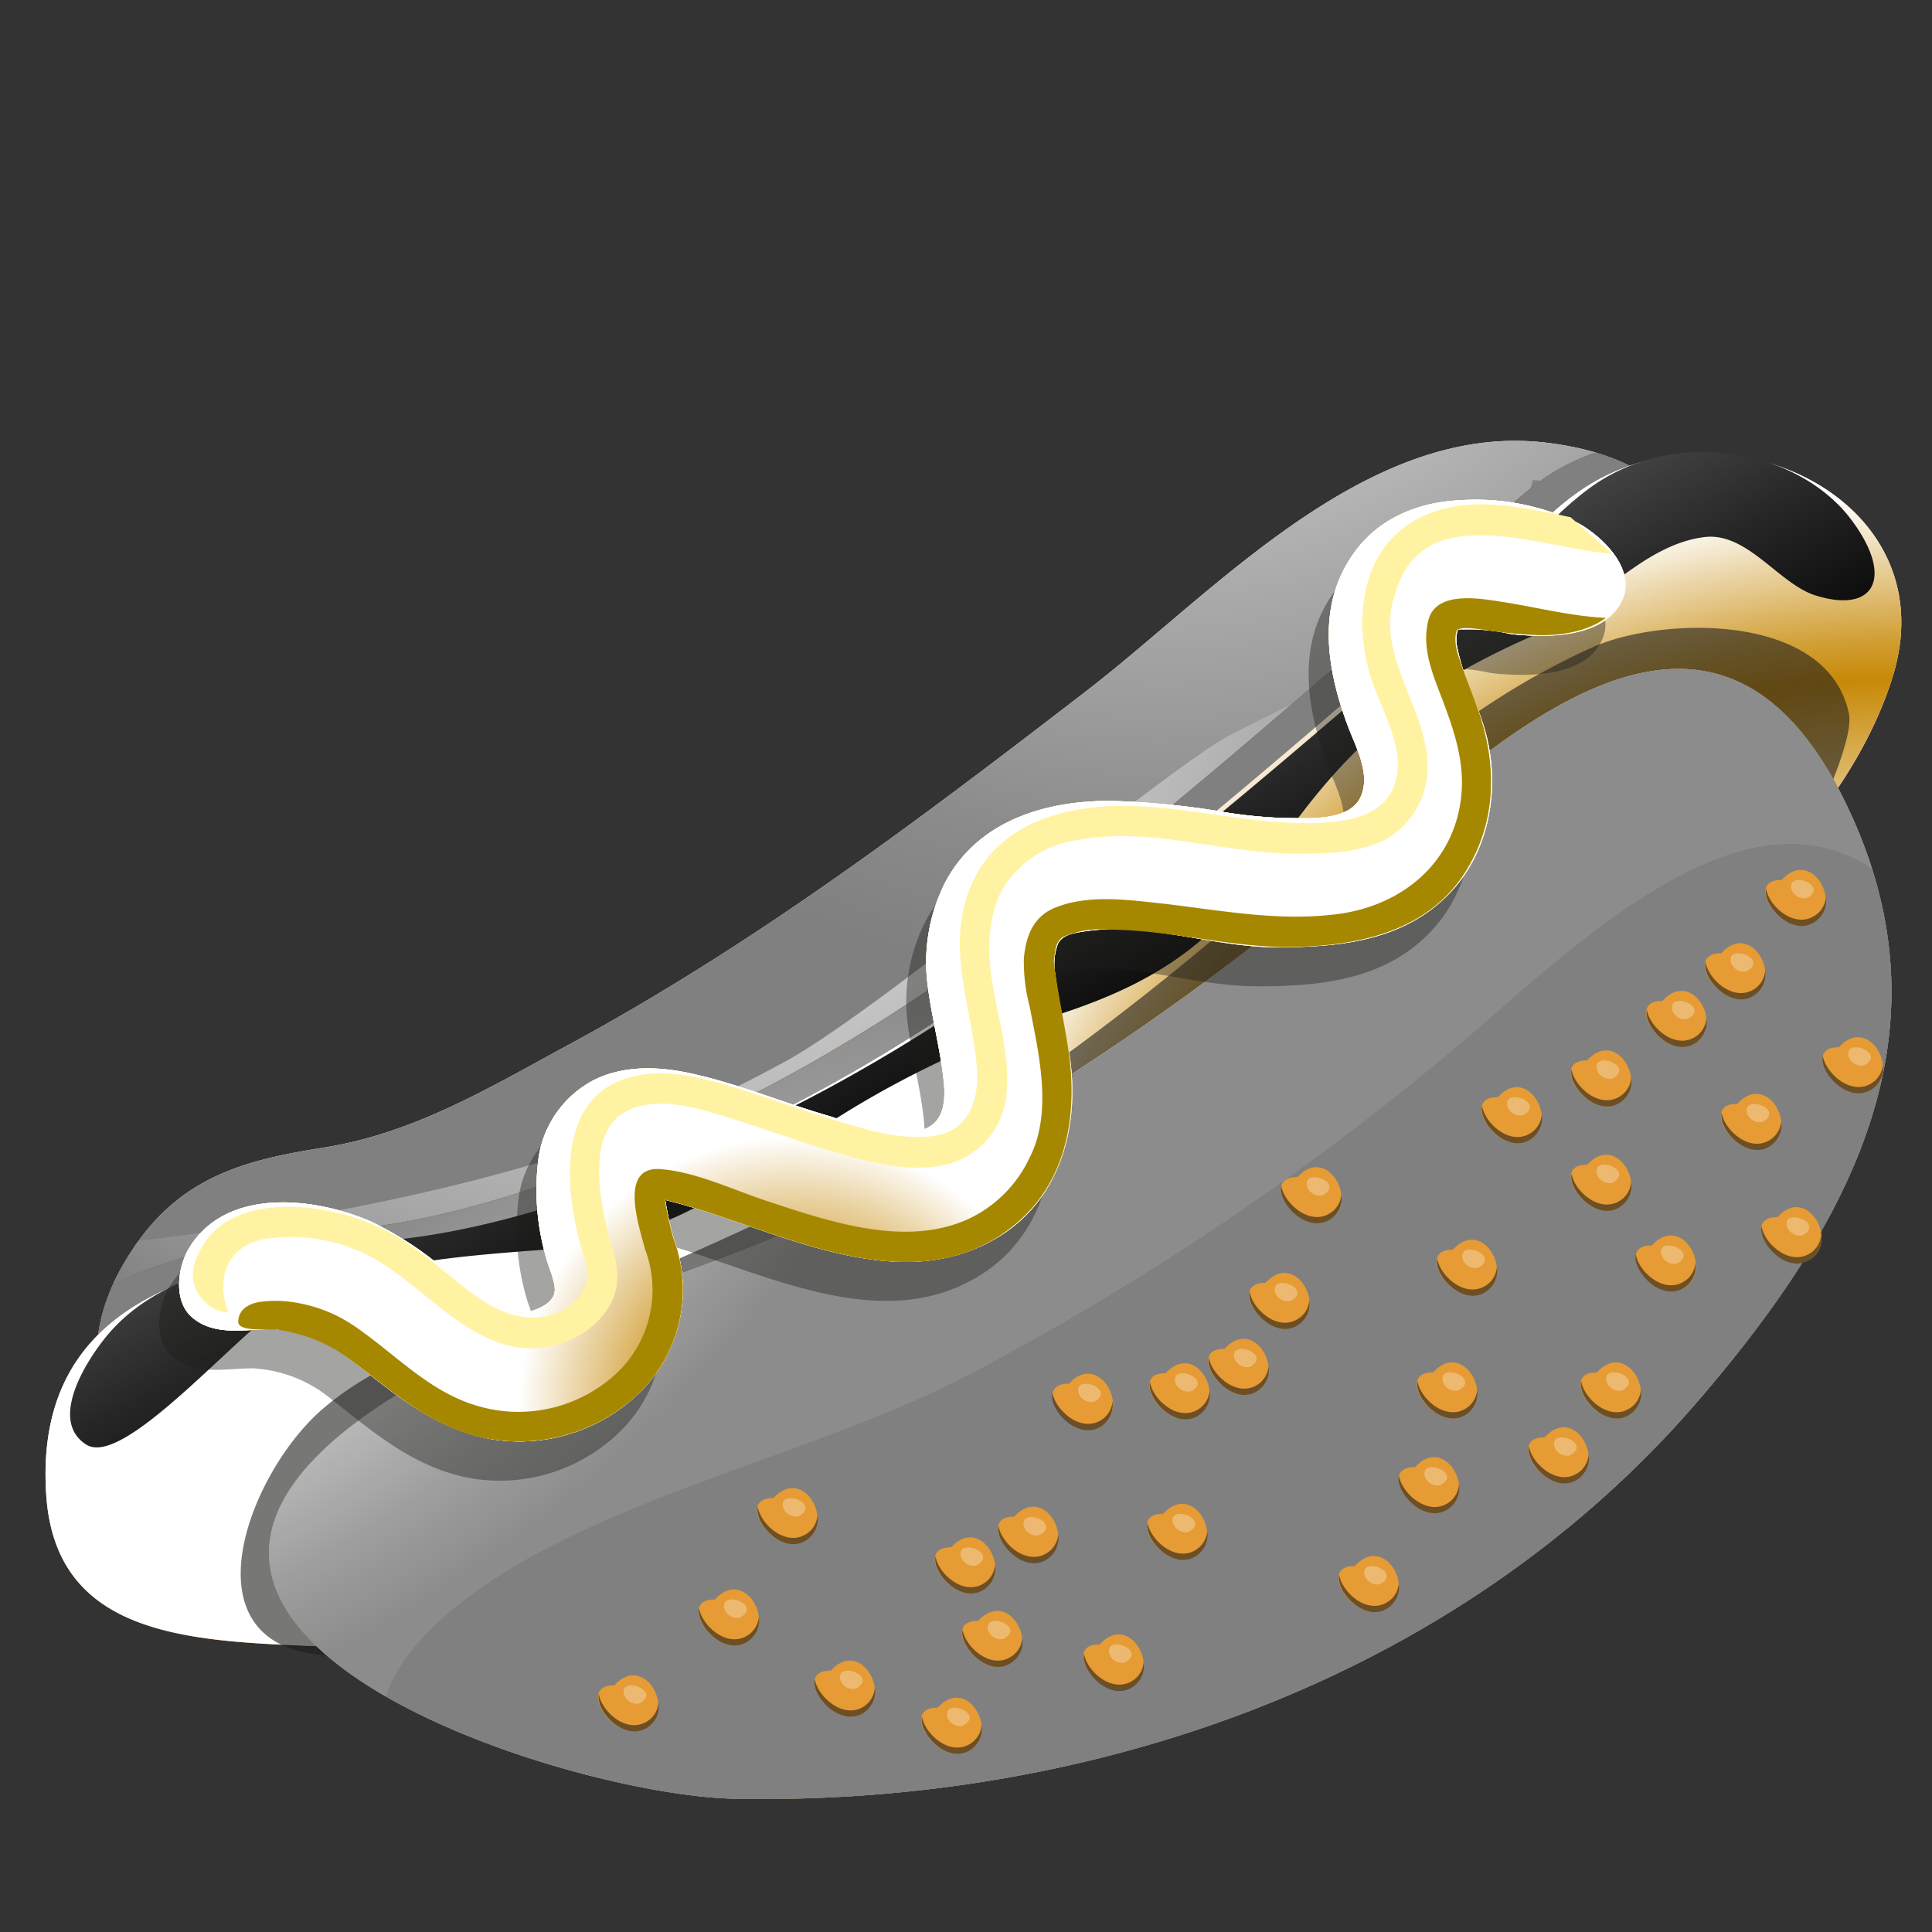 <svg xmlns="http://www.w3.org/2000/svg" xmlns:xlink="http://www.w3.org/1999/xlink" viewBox="0 0 200 200"><rect x="0" y="0" width="200" height="200" fill="#333333" stroke="none"/><defs><style>.cls-1{isolation:isolate;}.cls-2{fill:#e28d2f;}.cls-14,.cls-3{opacity:0.7;}.cls-10,.cls-11,.cls-14,.cls-18,.cls-20,.cls-21,.cls-22,.cls-3{mix-blend-mode:multiply;}.cls-3{fill:url(#radial-gradient);}.cls-12,.cls-15,.cls-16,.cls-17,.cls-26,.cls-4,.cls-5,.cls-6,.cls-8{mix-blend-mode:overlay;}.cls-4{fill:url(#radial-gradient-2);}.cls-5{fill:url(#radial-gradient-3);}.cls-6{fill:url(#radial-gradient-4);}.cls-7{fill:#9a4100;}.cls-8{fill:url(#radial-gradient-5);}.cls-9{fill:#bd3715;}.cls-10{fill:url(#radial-gradient-6);}.cls-11{fill:url(#radial-gradient-7);}.cls-12,.cls-18{fill:#1d1d1b;}.cls-12{opacity:0.6;}.cls-13{mix-blend-mode:screen;fill:url(#linear-gradient);}.cls-14{fill:url(#radial-gradient-8);}.cls-15{fill:url(#radial-gradient-9);}.cls-16{fill:url(#radial-gradient-10);}.cls-17,.cls-26{fill:#fff;}.cls-17{opacity:0.1;}.cls-18{opacity:0.4;}.cls-19{fill:#fd0;}.cls-20{fill:url(#radial-gradient-11);}.cls-21{fill:url(#radial-gradient-12);}.cls-22{fill:url(#radial-gradient-13);}.cls-23{fill:#a68800;}.cls-24{fill:#fff3a3;}.cls-25{fill:#e69b34;}.cls-26{opacity:0.3;}</style><radialGradient id="radial-gradient" cx="135.95" cy="264.35" r="190.73" gradientUnits="userSpaceOnUse"><stop offset="0.44" stop-color="#fff"/><stop offset="0.48" stop-color="#fcfaf8"/><stop offset="0.53" stop-color="#f5ebe5"/><stop offset="0.6" stop-color="#e9d3c5"/><stop offset="0.67" stop-color="#d7b199"/><stop offset="0.75" stop-color="#c28761"/><stop offset="0.76" stop-color="#bf815a"/><stop offset="0.76" stop-color="#c28761"/><stop offset="0.86" stop-color="#e3c7b6"/><stop offset="0.92" stop-color="#f7efeb"/><stop offset="0.95" stop-color="#fff"/></radialGradient><radialGradient id="radial-gradient-2" cx="120.45" cy="4.64" r="97.74" gradientUnits="userSpaceOnUse"><stop offset="0" stop-color="#fff"/><stop offset="0.24" stop-color="#d9d9d9"/><stop offset="0.59" stop-color="#a9a9a9"/><stop offset="0.85" stop-color="#8b8b8b"/><stop offset="1" stop-color="gray"/></radialGradient><radialGradient id="radial-gradient-3" cx="63.93" cy="52.68" r="96.48" gradientUnits="userSpaceOnUse"><stop offset="0" stop-color="#fff"/><stop offset="0.14" stop-color="#f8f8f8"/><stop offset="0.34" stop-color="#e5e5e5"/><stop offset="0.58" stop-color="#c6c6c6"/><stop offset="0.85" stop-color="#9c9c9c"/><stop offset="1" stop-color="gray"/></radialGradient><radialGradient id="radial-gradient-4" cx="120.45" cy="7.32" r="94.59" xlink:href="#radial-gradient-2"/><radialGradient id="radial-gradient-5" cx="114.25" cy="216" r="122.62" xlink:href="#radial-gradient-3"/><radialGradient id="radial-gradient-6" cx="104.95" cy="251.95" r="145.54" gradientUnits="userSpaceOnUse"><stop offset="0.58" stop-color="#fff"/><stop offset="0.82" stop-color="#c78907"/><stop offset="0.86" stop-color="#d19f35"/><stop offset="0.94" stop-color="#ebd5a7"/><stop offset="1" stop-color="#fff"/></radialGradient><radialGradient id="radial-gradient-7" cx="197.31" cy="155.26" r="103.63" xlink:href="#radial-gradient-6"/><linearGradient id="linear-gradient" x1="118" y1="134.57" x2="62.97" y2="33.25" gradientUnits="userSpaceOnUse"><stop offset="0.16"/><stop offset="0.23" stop-color="#0a0a0a"/><stop offset="0.35" stop-color="#262626"/><stop offset="0.51" stop-color="#525252"/><stop offset="0.7" stop-color="#909090"/><stop offset="0.91" stop-color="#dedede"/><stop offset="1" stop-color="#fff"/></linearGradient><radialGradient id="radial-gradient-8" cx="74.79" cy="59.8" r="157.15" xlink:href="#radial-gradient"/><radialGradient id="radial-gradient-9" cx="53.3" cy="-0.53" r="143.35" gradientUnits="userSpaceOnUse"><stop offset="0.68" stop-color="#fff"/><stop offset="0.82" stop-color="silver"/><stop offset="0.94" stop-color="#929292"/><stop offset="1" stop-color="gray"/></radialGradient><radialGradient id="radial-gradient-10" cx="-31.61" cy="44.1" r="143.35" xlink:href="#radial-gradient-9"/><radialGradient id="radial-gradient-11" cx="171.07" cy="82.94" r="31.69" gradientUnits="userSpaceOnUse"><stop offset="0.12" stop-color="#fff"/><stop offset="0.38" stop-color="#c78907"/><stop offset="0.51" stop-color="#d19f35"/><stop offset="0.79" stop-color="#ebd5a7"/><stop offset="1" stop-color="#fff"/></radialGradient><radialGradient id="radial-gradient-12" cx="124.17" cy="112.49" r="25.3" xlink:href="#radial-gradient-11"/><radialGradient id="radial-gradient-13" cx="82.02" cy="145.96" r="28.28" xlink:href="#radial-gradient-11"/></defs><title>ICONOS_menú_ HARBIN</title><g class="cls-1"><g id="Capa_1" data-name="Capa 1"><g id="hot_dog" data-name="hot dog"><path class="cls-2" d="M45.29,170.73C59.88,173.45,78,169,90.29,165c20.69-6.76,40.25-18.8,54.56-35.32,10.87-12.53,57.55-79,15.06-83.87-18.38-2.1-34,15.29-47.21,25.54C95.4,84.68,78.49,97.5,59.15,108c-8.49,4.59-16.17,9.29-25.63,10.8-7.75,1.23-14.25,2.82-19.2,9.7-13.07,18.18,6.65,30.7,20.54,38.6A33.06,33.06,0,0,0,45.29,170.73Z"/><path class="cls-3" d="M45.29,170.73C59.88,173.45,78,169,90.29,165c20.69-6.76,40.25-18.8,54.56-35.32,10.87-12.53,57.55-79,15.06-83.87-18.38-2.1-34,15.29-47.21,25.54C95.4,84.68,78.49,97.5,59.15,108c-8.49,4.59-16.17,9.29-25.63,10.8-7.75,1.23-14.25,2.82-19.2,9.7-13.07,18.18,6.65,30.7,20.54,38.6A33.06,33.06,0,0,0,45.29,170.73Z"/><path class="cls-4" d="M45.29,170.73C59.88,173.45,78,169,90.29,165c20.69-6.76,40.25-18.8,54.56-35.32,10.87-12.53,57.55-79,15.06-83.87-18.38-2.1-34,15.29-47.21,25.54C95.4,84.68,78.49,97.5,59.15,108c-8.49,4.59-16.17,9.29-25.63,10.8-7.75,1.23-14.25,2.82-19.2,9.7-13.07,18.18,6.65,30.7,20.54,38.6A33.06,33.06,0,0,0,45.29,170.73Z"/><path class="cls-5" d="M159.91,49.79c-.41,0-.82-.08-1.22-.1a34,34,0,0,1-7.48,13.46c-7.59,5-15.58,8.74-23.49,12.74-7.4,3.74-37.33,29.47-47.25,34.43-19,10.47-43.85,15.43-66.15,18.15-.67.7-2,3.7-2.66,4.56,6.83,16.82,9.31,30.17,23.2,38.07a33.23,33.23,0,0,0,10.43,3.66C59.88,177.48,78,173,90.29,169c20.69-6.76,40.25-18.81,54.57-35.32C155.72,121.13,202.4,54.63,159.91,49.79Z"/><path class="cls-6" d="M163.61,102.39c-2,1.37-3.9,2.65-5.8,3.83-16.3,10.07-36.38,12.34-52.89,22-14.59,8.52-29.49,16.51-44,25.17-7.55,4.5-15.1,12.12-23.6,14.78l-.18.06c-.78-.35-1.53-.74-2.28-1.16-12.69-7.21-30.26-18.3-23.19-34,7.73-4.18,18.26-5,26.4-6,12.82-1.56,27.27-7.45,38.84-13.26,25.74-12.92,48.21-33.7,70-52.22,4.74-4,9.14-10,14.4-13a22,22,0,0,1,3.85-1.73C186.36,53,176.31,80.39,163.61,102.39Z"/><path class="cls-7" d="M163.61,102.39c-2,1.37-3.9,2.65-5.8,3.83-16.3,10.07-36.38,12.34-52.89,22-14.59,8.52-29.49,16.51-44,25.17-7.55,4.5-15.1,12.12-23.6,14.78l-.18.06c-.78-.35-1.53-.74-2.28-1.16-12.69-7.21-30.26-18.3-23.19-34,7.73-4.18,18.26-5,26.4-6,12.82-1.56,27.27-7.45,38.84-13.26,25.74-12.92,48.21-33.7,70-52.22,4.74-4,9.14-10,14.4-13a22,22,0,0,1,3.85-1.73C186.36,53,176.31,80.39,163.61,102.39Z"/><path class="cls-8" d="M163.61,102.39c-2,1.37-3.9,2.65-5.8,3.83-16.3,10.07-36.38,12.34-52.89,22-14.59,8.52-29.49,16.51-44,25.17-7.55,4.5-15.1,12.12-23.6,14.78l-.18.06c-.78-.35-1.53-.74-2.28-1.16-12.69-7.21-30.26-18.3-23.19-34,7.73-4.18,18.26-5,26.4-6,12.82-1.56,27.27-7.45,38.84-13.26,25.74-12.92,48.21-33.7,70-52.22,4.74-4,9.14-10,14.4-13a22,22,0,0,1,3.85-1.73C186.36,53,176.31,80.39,163.61,102.39Z"/><path class="cls-9" d="M41,169.53a19.33,19.33,0,0,1-6.69.94c-13.74-.56-28.49-.54-29.52-15.67-1.58-23.23,21.79-24.57,37-26.42,12.82-1.56,27.27-7.46,38.84-13.26,25.73-12.93,48.22-33.7,70-52.22,4.72-4,9.13-10,14.39-13C179.65,41.48,201.32,52,196,69.81c-4.75,15.74-20.87,29.38-34.42,37.76-16.29,10.08-36.38,12.36-52.9,22-14.59,8.52-29.49,16.51-44,25.16C57.08,159.25,49.52,166.86,41,169.53Z"/><path class="cls-10" d="M41,169.53a19.33,19.33,0,0,1-6.69.94c-13.74-.56-28.49-.54-29.52-15.67-1.58-23.23,21.79-24.57,37-26.42,12.82-1.56,27.27-7.46,38.84-13.26,25.73-12.93,48.22-33.7,70-52.22,4.72-4,9.13-10,14.39-13C179.65,41.48,201.32,52,196,69.81c-4.75,15.74-20.87,29.38-34.42,37.76-16.29,10.08-36.38,12.36-52.9,22-14.59,8.52-29.49,16.51-44,25.16C57.08,159.25,49.52,166.86,41,169.53Z"/><path class="cls-11" d="M41,169.53a19.33,19.33,0,0,1-6.69.94c-13.74-.56-28.49-.54-29.52-15.67-1.58-23.23,21.79-24.57,37-26.42,12.82-1.56,27.27-7.46,38.84-13.26,25.73-12.93,48.22-33.7,70-52.22,4.72-4,9.13-10,14.39-13C179.65,41.48,201.32,52,196,69.81c-4.75,15.74-20.87,29.38-34.42,37.76-16.29,10.08-36.38,12.36-52.9,22-14.59,8.52-29.49,16.51-44,25.16C57.08,159.25,49.52,166.86,41,169.53Z"/><path class="cls-12" d="M36,171.37c-17.87.77-10.64-18.69-2.5-25.6,8.8-7.47,21.55-9.05,32.07-13.45,9.16-3.83,18-8.08,26.81-12.46a122.75,122.75,0,0,0,19.37-11.71A282.19,282.19,0,0,0,137,87.08c8.78-8.37,16.72-15,27.69-20,7.09-3.28,24.5-3.8,26.71,6.79.6,2.9-4,12.55-5.64,15.08-4.77,7.42-13.36,11.87-20.07,17.34-13.3,10.83-24.56,23-37.16,34.56C114.18,154,98.85,152.32,82.23,159Z"/><path class="cls-13" d="M191.69,53.86c-3.24-4.36-9.14-7.07-15.41-7.07a20.13,20.13,0,0,0-10,2.61c-3,1.72-5.85,4.67-8.62,7.52-1.74,1.79-3.54,3.65-5.4,5.23q-4.39,3.75-8.84,7.58c-19.24,16.54-39.12,33.65-61.66,45C71.32,119.92,56,126.51,42.08,128.2l-2.61.31c-9.08,1.06-21.37,1.94-27.95,9.24-2.22,2.47-6.71,9.2-2.58,11.8s17.17-13.41,21.75-15.35c8.57-3.64,17.33-4.2,26.5-4.9,9.77-.74,16.81-5,24.78-10.44a101.11,101.11,0,0,1,27.31-13.74c9-2.88,16-6.84,21.31-15C138.66,77.79,145.82,71.4,159,65.68c5.87-2.56,10.87-9.27,17.43-10.08,4.39-.55,7.63,4.72,11.39,6C194,63.6,196.14,59.85,191.69,53.86Z"/><path class="cls-2" d="M76,186.2c36.77.73,74.67-12.22,99.5-40.86C191.61,126.73,202.56,106.64,191,83c-13.3-27.26-34.46-7.83-49.77,5.53a282.23,282.23,0,0,1-51.48,35.13c-15.69,8.49-37.44,12.68-51.66,22.7C5.82,169.15,58.57,185.86,76,186.2Z"/><path class="cls-14" d="M76,186.2c36.77.73,74.67-12.22,99.5-40.86C191.61,126.73,202.56,106.64,191,83c-13.3-27.26-34.46-7.83-49.77,5.53a282.23,282.23,0,0,1-51.48,35.13c-15.69,8.49-37.44,12.68-51.66,22.7C5.82,169.15,58.57,185.86,76,186.2Z"/><path class="cls-15" d="M76,186.2c36.77.73,74.67-12.22,99.5-40.86C191.61,126.73,202.56,106.64,191,83c-13.3-27.26-34.46-7.83-49.77,5.53a282.23,282.23,0,0,1-51.48,35.13c-15.69,8.49-37.44,12.68-51.66,22.7C5.82,169.15,58.57,185.86,76,186.2Z"/><path class="cls-16" d="M76,186.2c36.77.73,74.67-12.22,99.5-40.86C191.61,126.73,202.56,106.64,191,83c-13.3-27.26-34.46-7.83-49.77,5.53a282.23,282.23,0,0,1-51.48,35.13c-15.69,8.49-37.44,12.68-51.66,22.7C5.82,169.15,58.57,185.86,76,186.2Z"/><path class="cls-17" d="M49.68,164.46c14.22-10,36-14.21,51.66-22.7a283.08,283.08,0,0,0,51.48-35.13c12.26-10.7,28.27-25.27,41-16.66A50.28,50.28,0,0,0,191,83c-13.3-27.26-34.46-7.83-49.77,5.53a282.23,282.23,0,0,1-51.48,35.13c-15.69,8.49-37.44,12.68-51.66,22.7-16.86,11.9-10.53,22.14,1.85,29.25C41.09,172.12,44.13,168.38,49.68,164.46Z"/><path class="cls-18" d="M154.3,69.66c-1.55-.28,3.3.4,0,0a20.23,20.23,0,0,0-4.84-.47c-.35,0-.54-.06-.64.23a4,4,0,0,0,.07,1.9c.65,3.09,2.24,5.94,3,9,1.38,5.59.22,12-3.87,16.21-4.73,4.93-11.42,5.58-17.89,5.57-6.69,0-13.48-2.72-20.17-1.6-.87.14-2,.33-2.46,1.23a6,6,0,0,0-.27,3.21c.35,3.2,1.28,6.3,1.63,9.5.74,6.87-1.41,14-7.59,17.69-10.75,6.53-23.69-1.29-34.42-3.87a32,32,0,0,0,1,4.42l-.2-.59a15,15,0,0,1-3,15.63,17.78,17.78,0,0,1-15.72,5.34c-5.84-1-10-4.57-14.5-8.11a13.85,13.85,0,0,0-8.25-3.3c-2.79,0-6,.78-8.34-1.2-2-1.68-1.52-5.21-.34-7.18,3.84-6.36,13-5.27,18.76-2.79a35.79,35.79,0,0,1,8.4,5.6c2.13,1.75,4.94,4.44,8,3.77,1-.23,2.63-.92,2.71-2.16.07-1-.65-2.47-.89-3.41a25.49,25.49,0,0,1-.75-10.56,10.83,10.83,0,0,1,5.8-7.91c3.08-1.49,6.68-1.35,9.94-.63,4.94,1.08,9.61,3.07,14.47,4.46a30.06,30.06,0,0,0,7.88,1.59c3.43,0,4.14-2.27,3.82-5.28-.38-3.57-1.37-7-1.75-10.62a18.34,18.34,0,0,1,1.89-9.91C99.12,89.05,106.12,87,112.91,87a83.42,83.42,0,0,1,10.81,1,48.46,48.46,0,0,0,7.11.77c2.4,0,6.91.43,8-2.34.92-2.27-.51-4.92-1.32-7-2.23-5.87-3.38-12.62.55-18.08,2.51-3.56,6.64-5.27,10.91-5.47a24.16,24.16,0,0,1,12.28,2.36c2.58,1.39,6.12,4.85,4.56,8.07C164,70.17,157.86,70.09,154.3,69.66Z"/><path class="cls-19" d="M156.33,65.62c-1.56-.28,3.3.4,0,0a20.31,20.31,0,0,0-4.85-.47c-.34,0-.54-.06-.63.23a4.07,4.07,0,0,0,.06,1.9c.66,3.1,2.25,5.94,3,9,1.37,5.59.22,12-3.87,16.21-4.73,4.93-11.42,5.58-17.9,5.57-6.68,0-13.47-2.72-20.17-1.6-.86.14-2,.33-2.45,1.23a5.94,5.94,0,0,0-.27,3.21c.35,3.2,1.28,6.3,1.62,9.5.74,6.88-1.41,14-7.59,17.69-10.75,6.53-23.69-1.29-34.41-3.87a33.48,33.48,0,0,0,1,4.42c-.06-.2-.13-.39-.19-.59a15,15,0,0,1-3,15.63A17.82,17.82,0,0,1,51,149c-5.84-1-10-4.57-14.51-8.11a13.85,13.85,0,0,0-8.25-3.3c-2.78,0-6,.78-8.33-1.2-2-1.68-1.53-5.21-.34-7.18,3.84-6.35,13-5.27,18.76-2.79a35.73,35.73,0,0,1,8.39,5.6c2.13,1.75,5,4.44,8,3.77,1-.23,2.63-.93,2.71-2.15.07-1-.66-2.48-.89-3.42a25.32,25.32,0,0,1-.76-10.56,10.87,10.87,0,0,1,5.81-7.91c3.07-1.49,6.67-1.35,9.93-.63,5,1.09,9.62,3.07,14.48,4.46a29.9,29.9,0,0,0,7.88,1.59c3.43,0,4.14-2.27,3.81-5.28-.38-3.57-1.37-7-1.74-10.62a18.34,18.34,0,0,1,1.89-9.91c3.37-6.39,10.37-8.49,17.16-8.45a83.1,83.1,0,0,1,10.8,1,48.74,48.74,0,0,0,7.12.77c2.4,0,6.91.43,8-2.34.92-2.28-.52-4.92-1.32-7-2.23-5.87-3.39-12.62.55-18.08,2.51-3.57,6.64-5.27,10.9-5.47a24.28,24.28,0,0,1,12.29,2.35c2.58,1.4,6.12,4.86,4.56,8.08C166,66.13,159.88,66.05,156.33,65.62Z"/><path class="cls-20" d="M156.33,65.62c-1.56-.28,3.3.4,0,0a20.31,20.31,0,0,0-4.85-.47c-.34,0-.54-.06-.63.23a4.07,4.07,0,0,0,.06,1.9c.66,3.1,2.25,5.94,3,9,1.37,5.59.22,12-3.87,16.21-4.73,4.93-11.42,5.58-17.9,5.57-6.68,0-13.47-2.72-20.17-1.6-.86.14-2,.33-2.45,1.23a5.94,5.94,0,0,0-.27,3.21c.35,3.2,1.28,6.3,1.62,9.5.74,6.88-1.41,14-7.59,17.69-10.75,6.53-23.69-1.29-34.41-3.87a33.48,33.48,0,0,0,1,4.42c-.06-.2-.13-.39-.19-.59a15,15,0,0,1-3,15.63A17.82,17.82,0,0,1,51,149c-5.84-1-10-4.57-14.51-8.11a13.85,13.85,0,0,0-8.25-3.3c-2.78,0-6,.78-8.33-1.2-2-1.68-1.53-5.21-.34-7.18,3.84-6.35,13-5.27,18.76-2.79a35.73,35.73,0,0,1,8.39,5.6c2.13,1.75,5,4.44,8,3.77,1-.23,2.63-.93,2.71-2.15.07-1-.66-2.48-.89-3.42a25.32,25.32,0,0,1-.76-10.56,10.87,10.87,0,0,1,5.81-7.91c3.07-1.49,6.67-1.35,9.93-.63,5,1.09,9.62,3.07,14.48,4.46a29.9,29.9,0,0,0,7.88,1.59c3.43,0,4.14-2.27,3.81-5.28-.38-3.57-1.37-7-1.74-10.62a18.34,18.34,0,0,1,1.89-9.91c3.37-6.39,10.37-8.49,17.16-8.45a83.1,83.1,0,0,1,10.8,1,48.74,48.74,0,0,0,7.12.77c2.4,0,6.91.43,8-2.34.92-2.28-.52-4.92-1.32-7-2.23-5.87-3.39-12.62.55-18.08,2.51-3.57,6.64-5.27,10.9-5.47a24.28,24.28,0,0,1,12.29,2.35c2.58,1.4,6.12,4.86,4.56,8.08C166,66.13,159.88,66.05,156.33,65.62Z"/><path class="cls-21" d="M156.33,65.62c-1.56-.28,3.3.4,0,0a20.31,20.31,0,0,0-4.85-.47c-.34,0-.54-.06-.63.23a4.07,4.07,0,0,0,.06,1.9c.66,3.1,2.25,5.94,3,9,1.37,5.59.22,12-3.87,16.21-4.73,4.93-11.42,5.58-17.9,5.57-6.68,0-13.47-2.72-20.17-1.6-.86.14-2,.33-2.45,1.23a5.94,5.94,0,0,0-.27,3.21c.35,3.2,1.28,6.3,1.62,9.5.74,6.88-1.41,14-7.59,17.69-10.75,6.53-23.69-1.29-34.41-3.87a33.48,33.48,0,0,0,1,4.42c-.06-.2-.13-.39-.19-.59a15,15,0,0,1-3,15.63A17.82,17.82,0,0,1,51,149c-5.84-1-10-4.57-14.51-8.11a13.85,13.85,0,0,0-8.25-3.3c-2.78,0-6,.78-8.33-1.2-2-1.68-1.53-5.21-.34-7.18,3.84-6.35,13-5.27,18.76-2.79a35.73,35.73,0,0,1,8.39,5.6c2.13,1.75,5,4.44,8,3.77,1-.23,2.63-.93,2.71-2.15.07-1-.66-2.48-.89-3.42a25.32,25.32,0,0,1-.76-10.56,10.87,10.87,0,0,1,5.81-7.91c3.07-1.49,6.67-1.35,9.93-.63,5,1.09,9.62,3.07,14.48,4.46a29.9,29.9,0,0,0,7.88,1.59c3.43,0,4.14-2.27,3.81-5.28-.38-3.57-1.37-7-1.74-10.62a18.34,18.34,0,0,1,1.89-9.91c3.37-6.39,10.37-8.49,17.16-8.45a83.1,83.1,0,0,1,10.8,1,48.74,48.74,0,0,0,7.12.77c2.4,0,6.91.43,8-2.34.92-2.28-.52-4.92-1.32-7-2.23-5.87-3.39-12.62.55-18.08,2.51-3.57,6.64-5.27,10.9-5.47a24.28,24.28,0,0,1,12.29,2.35c2.58,1.4,6.12,4.86,4.56,8.08C166,66.13,159.88,66.05,156.33,65.62Z"/><path class="cls-22" d="M156.33,65.62c-1.56-.28,3.3.4,0,0a20.31,20.31,0,0,0-4.85-.47c-.34,0-.54-.06-.63.23a4.07,4.07,0,0,0,.06,1.9c.66,3.1,2.25,5.94,3,9,1.37,5.59.22,12-3.87,16.21-4.73,4.93-11.42,5.58-17.9,5.57-6.68,0-13.47-2.72-20.17-1.6-.86.14-2,.33-2.45,1.23a5.94,5.94,0,0,0-.27,3.21c.35,3.2,1.28,6.3,1.62,9.5.74,6.88-1.41,14-7.59,17.69-10.75,6.53-23.69-1.29-34.41-3.87a33.48,33.48,0,0,0,1,4.42c-.06-.2-.13-.39-.19-.59a15,15,0,0,1-3,15.63A17.82,17.82,0,0,1,51,149c-5.84-1-10-4.57-14.51-8.11a13.85,13.85,0,0,0-8.25-3.3c-2.78,0-6,.78-8.33-1.2-2-1.68-1.53-5.21-.34-7.18,3.84-6.35,13-5.27,18.76-2.79a35.73,35.73,0,0,1,8.39,5.6c2.13,1.75,5,4.44,8,3.77,1-.23,2.63-.93,2.71-2.15.07-1-.66-2.48-.89-3.42a25.32,25.32,0,0,1-.76-10.56,10.87,10.87,0,0,1,5.81-7.91c3.07-1.49,6.67-1.35,9.93-.63,5,1.09,9.62,3.07,14.48,4.46a29.9,29.9,0,0,0,7.88,1.59c3.43,0,4.14-2.27,3.81-5.28-.38-3.57-1.37-7-1.74-10.62a18.34,18.34,0,0,1,1.89-9.91c3.37-6.39,10.37-8.49,17.16-8.45a83.1,83.1,0,0,1,10.8,1,48.74,48.74,0,0,0,7.12.77c2.4,0,6.91.43,8-2.34.92-2.28-.52-4.92-1.32-7-2.23-5.87-3.39-12.62.55-18.08,2.51-3.57,6.64-5.27,10.9-5.47a24.28,24.28,0,0,1,12.29,2.35c2.58,1.4,6.12,4.86,4.56,8.08C166,66.13,159.88,66.05,156.33,65.62Z"/><path class="cls-23" d="M26.71,134.8c-1.14.25-2,.83-2.05,2s3.29.7,4.14.86a16.46,16.46,0,0,1,7,2.74c4.7,3.49,8.75,7.41,14.73,8.53a17.92,17.92,0,0,0,15.9-5,15,15,0,0,0,3.21-15.9c.06.2.13.39.19.59a33.48,33.48,0,0,1-1-4.42c11,2.64,24.79,11,35.45,3.18,6.21-4.53,7.42-12,6.25-19.17-.47-2.89-1.08-5.73-1.44-8.64.13-.93.11-2.09,1-2.6a9.85,9.85,0,0,1,4.69-.73c6.37,0,12.59,1.89,19,1.79,6.79-.11,14-1.57,17.91-7.76,3.25-5.16,3.31-11.08,1.33-16.76-.5-1.46-1.1-2.89-1.61-4.35-.4-1.15-1-2.59-.63-3.82.19-.58,2.33-.2,2.85-.15a46.71,46.71,0,0,0,5.79.57c2.31,0,4.92-.38,6.82-1.8-3.61-.16-7.14-1.1-10.71-1.65-2.25-.35-6.85-1.21-7.66,1.87-.68,2.64.25,5.14,1.2,7.6,1.3,3.4,2.59,6.88,2.2,10.58-.69,6.95-6.13,11.39-12.78,12.26-6.43.84-12.57-.49-18.94-1.17-3.33-.37-7.19-.79-10.37.53-2.24.92-3,3-3.19,5.25a18.06,18.06,0,0,0,.61,5c.3,1.62.65,3.24.9,4.87.54,3.47.76,7.42-.87,10.65a13.24,13.24,0,0,1-6.13,6.32c-6.58,3.17-14.59.41-21.07-1.73-3.53-1.16-7.31-3-11-3.31-4.52-.39-2.21,6.11-1.6,8.48l-.1-.31a11.86,11.86,0,0,1-2.86,12.92,14.9,14.9,0,0,1-14,3.54c-5.3-1.37-8.82-5.42-13.19-8.39a15,15,0,0,0-5.56-2.33A12.25,12.25,0,0,0,26.71,134.8Z"/><path class="cls-24" d="M147.26,53.46c-6.58,3.09-7.26,11-5.2,17.14,1,2.87,3,6.28,2.58,9.41-.55,3.8-3.72,4.85-7.11,5.11-6.76.51-13.33-1.43-20.06-1.67s-14.13,1.48-17,8.34c-2.63,6.38.18,12.41.66,18.86.24,3.2-.85,6.4-4.4,6.93s-7.29-.71-10.64-1.72c-3.5-1.06-6.92-2.35-10.42-3.4-3.18-.95-6.63-1.8-9.94-1.07-7.9,1.74-7.34,10.85-5.77,17,.31,1.24,1,2.69.84,4a4.73,4.73,0,0,1-2.9,3.41c-3.48,1.51-6.69-.09-9.47-2.24s-5.29-4.5-8.38-6.12a23,23,0,0,0-10.55-2.52c-3.07.08-6.29.9-8.18,3.53-.78,1.06-1.65,2.92-1.27,4.26a4.25,4.25,0,0,0,2.63,3,3.44,3.44,0,0,0,.95.16c-1.26-3.43-.25-6.74,3.59-7.58a17.76,17.76,0,0,1,10.84,1.64c6.11,3.08,11.22,11,18.89,9.45,3.15-.63,6.36-3,6.89-6.31a8.71,8.71,0,0,0-.47-3.85,42.88,42.88,0,0,1-1.2-5.62c-.34-3-.35-7.11,2.84-8.65s7.41-.19,10.59.8c3.69,1.15,7.31,2.5,11,3.57s7.78,2.16,11.56,1.19a8.22,8.22,0,0,0,6-7c.45-3.55-.58-7.16-1.23-10.61s-.89-6.92.55-10.29A10.63,10.63,0,0,1,111.33,87c7.75-1.53,15.35,1.43,23.08,1.37,3,0,6.4-.06,9.14-1.53a8.59,8.59,0,0,0,4.22-7.11c.26-6.16-5.52-11.79-3.4-18.07,2.74-10.2,14.62-5,22.54-4.32l-4.33-3.8C157.44,52.49,152.09,51.19,147.26,53.46Z"/><path class="cls-25" d="M178.18,98.68c-4.12-.08.15,6.41,3.39,4.38,3-1.9-.31-7.78-3.39-4.38Z"/><path class="cls-12" d="M181.57,102.41c-2.15,1.35-4.75-1.07-5-2.81-.42,1.69,2.6,5,5,3.46a2.61,2.61,0,0,0,1.16-2.57A2.52,2.52,0,0,1,181.57,102.41Z"/><path class="cls-26" d="M179.2,99.68a1.41,1.41,0,0,0,1.48.9,1.08,1.08,0,0,0,.29-.13C183,99.14,178.63,97.65,179.2,99.68Z"/><path class="cls-25" d="M172.1,103.61c-4.12-.08.15,6.41,3.39,4.38,3-1.9-.31-7.78-3.39-4.38Z"/><path class="cls-12" d="M175.49,107.34c-2.15,1.35-4.75-1.07-5-2.81-.42,1.68,2.6,5,5,3.46a2.61,2.61,0,0,0,1.16-2.57A2.52,2.52,0,0,1,175.49,107.34Z"/><path class="cls-26" d="M173.12,104.61a1.38,1.38,0,0,0,1.48.89.81.81,0,0,0,.29-.12C176.88,104.07,172.55,102.58,173.12,104.61Z"/><path class="cls-25" d="M164.3,109.77c-4.11-.08.16,6.42,3.39,4.38,3-1.89-.31-7.78-3.39-4.38Z"/><path class="cls-12" d="M167.69,113.5c-2.15,1.35-4.75-1.06-5-2.81-.41,1.69,2.61,5,5,3.46a2.56,2.56,0,0,0,1.16-2.56A2.46,2.46,0,0,1,167.69,113.5Z"/><path class="cls-26" d="M165.32,110.77a1.41,1.41,0,0,0,1.48.9.81.81,0,0,0,.29-.12C169.09,110.24,164.75,108.74,165.32,110.77Z"/><path class="cls-25" d="M155.05,113.58c-4.12-.08.15,6.41,3.38,4.38,3-1.9-.3-7.78-3.38-4.38Z"/><path class="cls-12" d="M158.43,117.31c-2.15,1.35-4.74-1.07-5-2.82-.41,1.69,2.61,5,5,3.47a2.6,2.6,0,0,0,1.17-2.57A2.51,2.51,0,0,1,158.43,117.31Z"/><path class="cls-26" d="M156.07,114.58a1.4,1.4,0,0,0,1.48.89.81.81,0,0,0,.29-.12C159.83,114,155.5,112.55,156.07,114.58Z"/><path class="cls-25" d="M150.4,129.37c-4.11-.09.16,6.41,3.39,4.38,3-1.9-.31-7.78-3.39-4.38Z"/><path class="cls-12" d="M153.79,133.09c-2.15,1.36-4.75-1.06-5-2.81-.41,1.69,2.6,5,5,3.47a2.59,2.59,0,0,0,1.16-2.57A2.46,2.46,0,0,1,153.79,133.09Z"/><path class="cls-26" d="M151.42,130.37a1.4,1.4,0,0,0,1.48.89.81.81,0,0,0,.29-.12C155.19,129.83,150.85,128.33,151.42,130.37Z"/><path class="cls-25" d="M134.3,121.86c-4.12-.08.15,6.42,3.39,4.38,3-1.89-.31-7.78-3.39-4.38Z"/><path class="cls-12" d="M137.69,125.59c-2.15,1.36-4.75-1.06-5.05-2.81-.41,1.69,2.61,5,5.05,3.46a2.6,2.6,0,0,0,1.16-2.56A2.49,2.49,0,0,1,137.69,125.59Z"/><path class="cls-26" d="M135.32,122.87a1.4,1.4,0,0,0,1.48.89.81.81,0,0,0,.29-.12C139.08,122.32,134.75,120.83,135.32,122.87Z"/><path class="cls-25" d="M131,132.81c-4.11-.09.16,6.41,3.39,4.37,3-1.89-.31-7.77-3.39-4.37Z"/><path class="cls-12" d="M134.37,136.53c-2.15,1.36-4.74-1.06-5-2.81-.41,1.69,2.61,5,5,3.46a2.55,2.55,0,0,0,1.16-2.56A2.43,2.43,0,0,1,134.37,136.53Z"/><path class="cls-26" d="M132,133.81a1.41,1.41,0,0,0,1.48.89.94.94,0,0,0,.3-.12C135.77,133.27,131.43,131.78,132,133.81Z"/><path class="cls-25" d="M126.76,139.63c-4.11-.09.16,6.41,3.39,4.38,3-1.9-.3-7.78-3.39-4.38Z"/><path class="cls-12" d="M130.15,143.36c-2.14,1.35-4.74-1.07-5-2.82-.41,1.69,2.61,5,5,3.47a2.6,2.6,0,0,0,1.17-2.57A2.51,2.51,0,0,1,130.15,143.36Z"/><path class="cls-26" d="M127.79,140.63a1.39,1.39,0,0,0,1.48.89.81.81,0,0,0,.29-.12C131.55,140.09,127.22,138.6,127.79,140.63Z"/><path class="cls-25" d="M120.66,142.16c-4.11-.08.16,6.41,3.39,4.38,3-1.9-.3-7.78-3.39-4.38Z"/><path class="cls-12" d="M124.05,145.89c-2.15,1.35-4.74-1.07-5-2.82-.41,1.69,2.61,5,5,3.47a2.57,2.57,0,0,0,1.16-2.57A2.47,2.47,0,0,1,124.05,145.89Z"/><path class="cls-26" d="M121.68,143.16a1.41,1.41,0,0,0,1.48.89.76.76,0,0,0,.3-.12C125.45,142.62,121.11,141.13,121.68,143.16Z"/><path class="cls-25" d="M110.65,143.24c-4.12-.09.15,6.41,3.39,4.37,3-1.89-.31-7.77-3.39-4.37Z"/><path class="cls-12" d="M114,147c-2.15,1.36-4.75-1.06-5.05-2.81-.41,1.69,2.61,5,5.05,3.46a2.59,2.59,0,0,0,1.16-2.56A2.49,2.49,0,0,1,114,147Z"/><path class="cls-26" d="M111.67,144.24a1.4,1.4,0,0,0,1.48.89.81.81,0,0,0,.29-.12C115.43,143.7,111.1,142.21,111.67,144.24Z"/><path class="cls-25" d="M105,157c-4.12-.08.15,6.42,3.38,4.38,3-1.89-.3-7.77-3.38-4.38Z"/><path class="cls-12" d="M108.37,160.77c-2.15,1.36-4.74-1.06-5-2.81-.41,1.69,2.61,5,5,3.46a2.58,2.58,0,0,0,1.17-2.56A2.47,2.47,0,0,1,108.37,160.77Z"/><path class="cls-26" d="M106,158.05a1.4,1.4,0,0,0,1.48.89.81.81,0,0,0,.29-.12C109.77,157.51,105.44,156,106,158.05Z"/><path class="cls-25" d="M98.46,160.18c-4.12-.08.15,6.42,3.39,4.38,3-1.89-.31-7.78-3.39-4.38Z"/><path class="cls-12" d="M101.85,163.91c-2.15,1.36-4.75-1.06-5-2.81-.42,1.69,2.6,5,5,3.46A2.57,2.57,0,0,0,103,162,2.49,2.49,0,0,1,101.85,163.91Z"/><path class="cls-26" d="M99.48,161.19a1.4,1.4,0,0,0,1.48.89.81.81,0,0,0,.29-.12C103.24,160.64,98.91,159.16,99.48,161.19Z"/><path class="cls-25" d="M80.06,155.08c-4.11-.08.16,6.41,3.39,4.38,3-1.9-.3-7.78-3.39-4.38Z"/><path class="cls-12" d="M83.45,158.81c-2.15,1.35-4.74-1.07-5-2.82-.41,1.7,2.61,5,5,3.47a2.59,2.59,0,0,0,1.17-2.56A2.49,2.49,0,0,1,83.45,158.81Z"/><path class="cls-26" d="M81.08,156.08a1.41,1.41,0,0,0,1.48.9,1,1,0,0,0,.3-.12C84.85,155.54,80.52,154.05,81.08,156.08Z"/><path class="cls-25" d="M86,172.94c-4.12-.08.15,6.41,3.39,4.38,3-1.9-.31-7.78-3.39-4.38Z"/><path class="cls-12" d="M89.4,176.67c-2.15,1.35-4.75-1.07-5.05-2.82-.41,1.69,2.61,5,5.05,3.47a2.61,2.61,0,0,0,1.16-2.57A2.52,2.52,0,0,1,89.4,176.67Z"/><path class="cls-26" d="M87,173.94a1.38,1.38,0,0,0,1.48.89.81.81,0,0,0,.29-.12C90.79,173.4,86.46,171.91,87,173.94Z"/><path class="cls-25" d="M74,165.58c-4.11-.09.16,6.41,3.39,4.37,3-1.89-.3-7.78-3.39-4.37Z"/><path class="cls-12" d="M77.38,169.3c-2.14,1.36-4.74-1.06-5-2.81-.41,1.69,2.61,5,5,3.46a2.59,2.59,0,0,0,1.17-2.56A2.47,2.47,0,0,1,77.38,169.3Z"/><path class="cls-26" d="M75,166.58a1.4,1.4,0,0,0,1.48.89.81.81,0,0,0,.29-.12C78.78,166,74.45,164.54,75,166.58Z"/><path class="cls-25" d="M63.59,174.46c-4.11-.08.16,6.42,3.39,4.38,3-1.89-.31-7.77-3.39-4.38Z"/><path class="cls-12" d="M67,178.19c-2.15,1.36-4.74-1.06-5-2.81-.41,1.69,2.6,5,5,3.46a2.57,2.57,0,0,0,1.16-2.56A2.48,2.48,0,0,1,67,178.19Z"/><path class="cls-26" d="M64.61,175.47a1.4,1.4,0,0,0,1.48.89.81.81,0,0,0,.29-.12C68.37,174.92,64,173.43,64.61,175.47Z"/><path class="cls-25" d="M164.3,120.57c-4.11-.08.16,6.41,3.39,4.38,3-1.9-.31-7.78-3.39-4.38Z"/><path class="cls-12" d="M167.69,124.3c-2.15,1.35-4.75-1.07-5-2.81-.41,1.68,2.61,5,5,3.46a2.57,2.57,0,0,0,1.16-2.57A2.48,2.48,0,0,1,167.69,124.3Z"/><path class="cls-26" d="M165.32,121.57a1.41,1.41,0,0,0,1.48.9.84.84,0,0,0,.29-.13C169.09,121,164.75,119.54,165.32,121.57Z"/><path class="cls-25" d="M184,126c-4.11-.08.16,6.42,3.39,4.38,3-1.89-.31-7.78-3.39-4.38Z"/><path class="cls-12" d="M187.36,129.75c-2.15,1.35-4.74-1.06-5-2.81-.41,1.69,2.61,5,5,3.46a2.56,2.56,0,0,0,1.16-2.56A2.43,2.43,0,0,1,187.36,129.75Z"/><path class="cls-26" d="M185,127a1.41,1.41,0,0,0,1.48.9.81.81,0,0,0,.29-.12C188.76,126.48,184.42,125,185,127Z"/><path class="cls-25" d="M148.36,142.07c-4.12-.08.15,6.41,3.39,4.38,3-1.9-.31-7.78-3.39-4.38Z"/><path class="cls-12" d="M151.75,145.8c-2.15,1.35-4.75-1.07-5-2.82-.42,1.69,2.6,5,5,3.47a2.6,2.6,0,0,0,1.16-2.56A2.49,2.49,0,0,1,151.75,145.8Z"/><path class="cls-26" d="M149.38,143.07a1.39,1.39,0,0,0,1.48.89.81.81,0,0,0,.29-.12C153.14,142.53,148.81,141,149.38,143.07Z"/><path class="cls-25" d="M184.44,91.09c-4.11-.09.16,6.41,3.39,4.37,3-1.89-.31-7.77-3.39-4.37Z"/><path class="cls-12" d="M187.83,94.81c-2.15,1.35-4.74-1.06-5-2.81-.41,1.69,2.61,5,5,3.46A2.56,2.56,0,0,0,189,92.9,2.43,2.43,0,0,1,187.83,94.81Z"/><path class="cls-26" d="M185.46,92.09a1.41,1.41,0,0,0,1.48.89.81.81,0,0,0,.29-.12C189.23,91.55,184.89,90.06,185.46,92.09Z"/><path class="cls-25" d="M190.36,108.41c-4.12-.09.15,6.41,3.39,4.37,3-1.89-.31-7.77-3.39-4.37Z"/><path class="cls-12" d="M193.75,112.13c-2.15,1.36-4.75-1.06-5.05-2.81-.41,1.69,2.61,5,5.05,3.46a2.59,2.59,0,0,0,1.16-2.56A2.49,2.49,0,0,1,193.75,112.13Z"/><path class="cls-26" d="M191.38,109.41a1.4,1.4,0,0,0,1.48.89.81.81,0,0,0,.29-.12C195.14,108.87,190.81,107.38,191.38,109.41Z"/><path class="cls-25" d="M179.84,114.27c-4.12-.09.16,6.41,3.39,4.37,3-1.89-.31-7.77-3.39-4.37Z"/><path class="cls-12" d="M183.23,118c-2.15,1.36-4.75-1.06-5-2.81-.41,1.69,2.61,5,5,3.46a2.59,2.59,0,0,0,1.16-2.56A2.49,2.49,0,0,1,183.23,118Z"/><path class="cls-26" d="M180.86,115.27a1.4,1.4,0,0,0,1.48.89.81.81,0,0,0,.29-.12C184.62,114.73,180.29,113.24,180.86,115.27Z"/><path class="cls-25" d="M171,128.93c-4.11-.08.16,6.41,3.39,4.38,3-1.9-.31-7.78-3.39-4.38Z"/><path class="cls-12" d="M174.34,132.66c-2.15,1.35-4.74-1.07-5-2.82-.41,1.69,2.61,5,5,3.47a2.57,2.57,0,0,0,1.16-2.57A2.47,2.47,0,0,1,174.34,132.66Z"/><path class="cls-26" d="M172,129.93a1.41,1.41,0,0,0,1.48.89.81.81,0,0,0,.29-.12C175.74,129.39,171.4,127.9,172,129.93Z"/><path class="cls-25" d="M165.3,142.07c-4.11-.08.16,6.41,3.39,4.38,3-1.9-.3-7.78-3.39-4.38Z"/><path class="cls-12" d="M168.69,145.8c-2.15,1.35-4.74-1.07-5-2.82-.41,1.69,2.61,5,5,3.47a2.59,2.59,0,0,0,1.17-2.56A2.5,2.5,0,0,1,168.69,145.8Z"/><path class="cls-26" d="M166.33,143.07a1.39,1.39,0,0,0,1.47.9,1.14,1.14,0,0,0,.3-.13C170.09,142.53,165.76,141,166.33,143.07Z"/><path class="cls-25" d="M159.9,148.79c-4.12-.08.15,6.41,3.38,4.38,3-1.9-.3-7.78-3.38-4.38Z"/><path class="cls-12" d="M163.28,152.52c-2.14,1.35-4.74-1.07-5-2.81-.41,1.68,2.61,5,5,3.46a2.6,2.6,0,0,0,1.17-2.57A2.51,2.51,0,0,1,163.28,152.52Z"/><path class="cls-26" d="M160.92,149.79a1.4,1.4,0,0,0,1.48.9.84.84,0,0,0,.29-.13C164.68,149.25,160.35,147.76,160.92,149.79Z"/><path class="cls-25" d="M146.48,151.88c-4.12-.09.15,6.41,3.39,4.37,3-1.89-.31-7.77-3.39-4.37Z"/><path class="cls-12" d="M149.87,155.61c-2.15,1.35-4.75-1.07-5.05-2.82-.41,1.69,2.61,5,5.05,3.46a2.58,2.58,0,0,0,1.16-2.56A2.52,2.52,0,0,1,149.87,155.61Z"/><path class="cls-26" d="M147.5,152.88a1.4,1.4,0,0,0,1.48.89.81.81,0,0,0,.29-.12C151.26,152.34,146.93,150.85,147.5,152.88Z"/><path class="cls-25" d="M140.25,162.11c-4.12-.08.15,6.42,3.39,4.38,3-1.89-.31-7.78-3.39-4.38Z"/><path class="cls-12" d="M143.64,165.84c-2.15,1.36-4.75-1.06-5-2.81-.41,1.69,2.61,5,5,3.46a2.59,2.59,0,0,0,1.16-2.56A2.5,2.5,0,0,1,143.64,165.84Z"/><path class="cls-26" d="M141.27,163.12a1.4,1.4,0,0,0,1.48.89.81.81,0,0,0,.29-.12C145,162.57,140.7,161.08,141.27,163.12Z"/><path class="cls-25" d="M120.41,156.71c-4.11-.08.16,6.41,3.39,4.38,3-1.9-.31-7.78-3.39-4.38Z"/><path class="cls-12" d="M123.8,160.44c-2.15,1.35-4.74-1.07-5-2.81-.41,1.68,2.61,5,5,3.46a2.6,2.6,0,0,0,1.17-2.57A2.51,2.51,0,0,1,123.8,160.44Z"/><path class="cls-26" d="M121.43,157.71a1.42,1.42,0,0,0,1.48.9,1,1,0,0,0,.3-.13C125.2,157.17,120.86,155.68,121.43,157.71Z"/><path class="cls-25" d="M113.83,170.23c-4.11-.08.16,6.41,3.39,4.38,3-1.9-.31-7.78-3.39-4.38Z"/><path class="cls-12" d="M117.22,174c-2.15,1.35-4.75-1.07-5-2.81-.41,1.69,2.6,5,5,3.46a2.57,2.57,0,0,0,1.16-2.57A2.46,2.46,0,0,1,117.22,174Z"/><path class="cls-26" d="M114.85,171.23a1.4,1.4,0,0,0,1.48.9,1.48,1.48,0,0,0,.29-.12C118.62,170.69,114.28,169.2,114.85,171.23Z"/><path class="cls-25" d="M101.27,167.79c-4.12-.09.15,6.41,3.38,4.37,3-1.89-.3-7.77-3.38-4.37Z"/><path class="cls-12" d="M104.65,171.51c-2.15,1.36-4.74-1.06-5-2.81-.41,1.69,2.61,5,5,3.46a2.57,2.57,0,0,0,1.17-2.56A2.47,2.47,0,0,1,104.65,171.51Z"/><path class="cls-26" d="M102.29,168.79a1.4,1.4,0,0,0,1.47.89.79.79,0,0,0,.3-.12C106.05,168.25,101.72,166.76,102.29,168.79Z"/><path class="cls-25" d="M97.06,176.78c-4.12-.08.15,6.42,3.39,4.38,3-1.89-.31-7.78-3.39-4.38Z"/><path class="cls-12" d="M100.45,180.51c-2.15,1.36-4.75-1.06-5-2.81-.41,1.69,2.61,5,5,3.46a2.58,2.58,0,0,0,1.16-2.56A2.49,2.49,0,0,1,100.45,180.51Z"/><path class="cls-26" d="M98.08,177.79a1.4,1.4,0,0,0,1.48.89.81.81,0,0,0,.29-.12C101.84,177.25,97.51,175.75,98.08,177.79Z"/></g></g></g></svg>